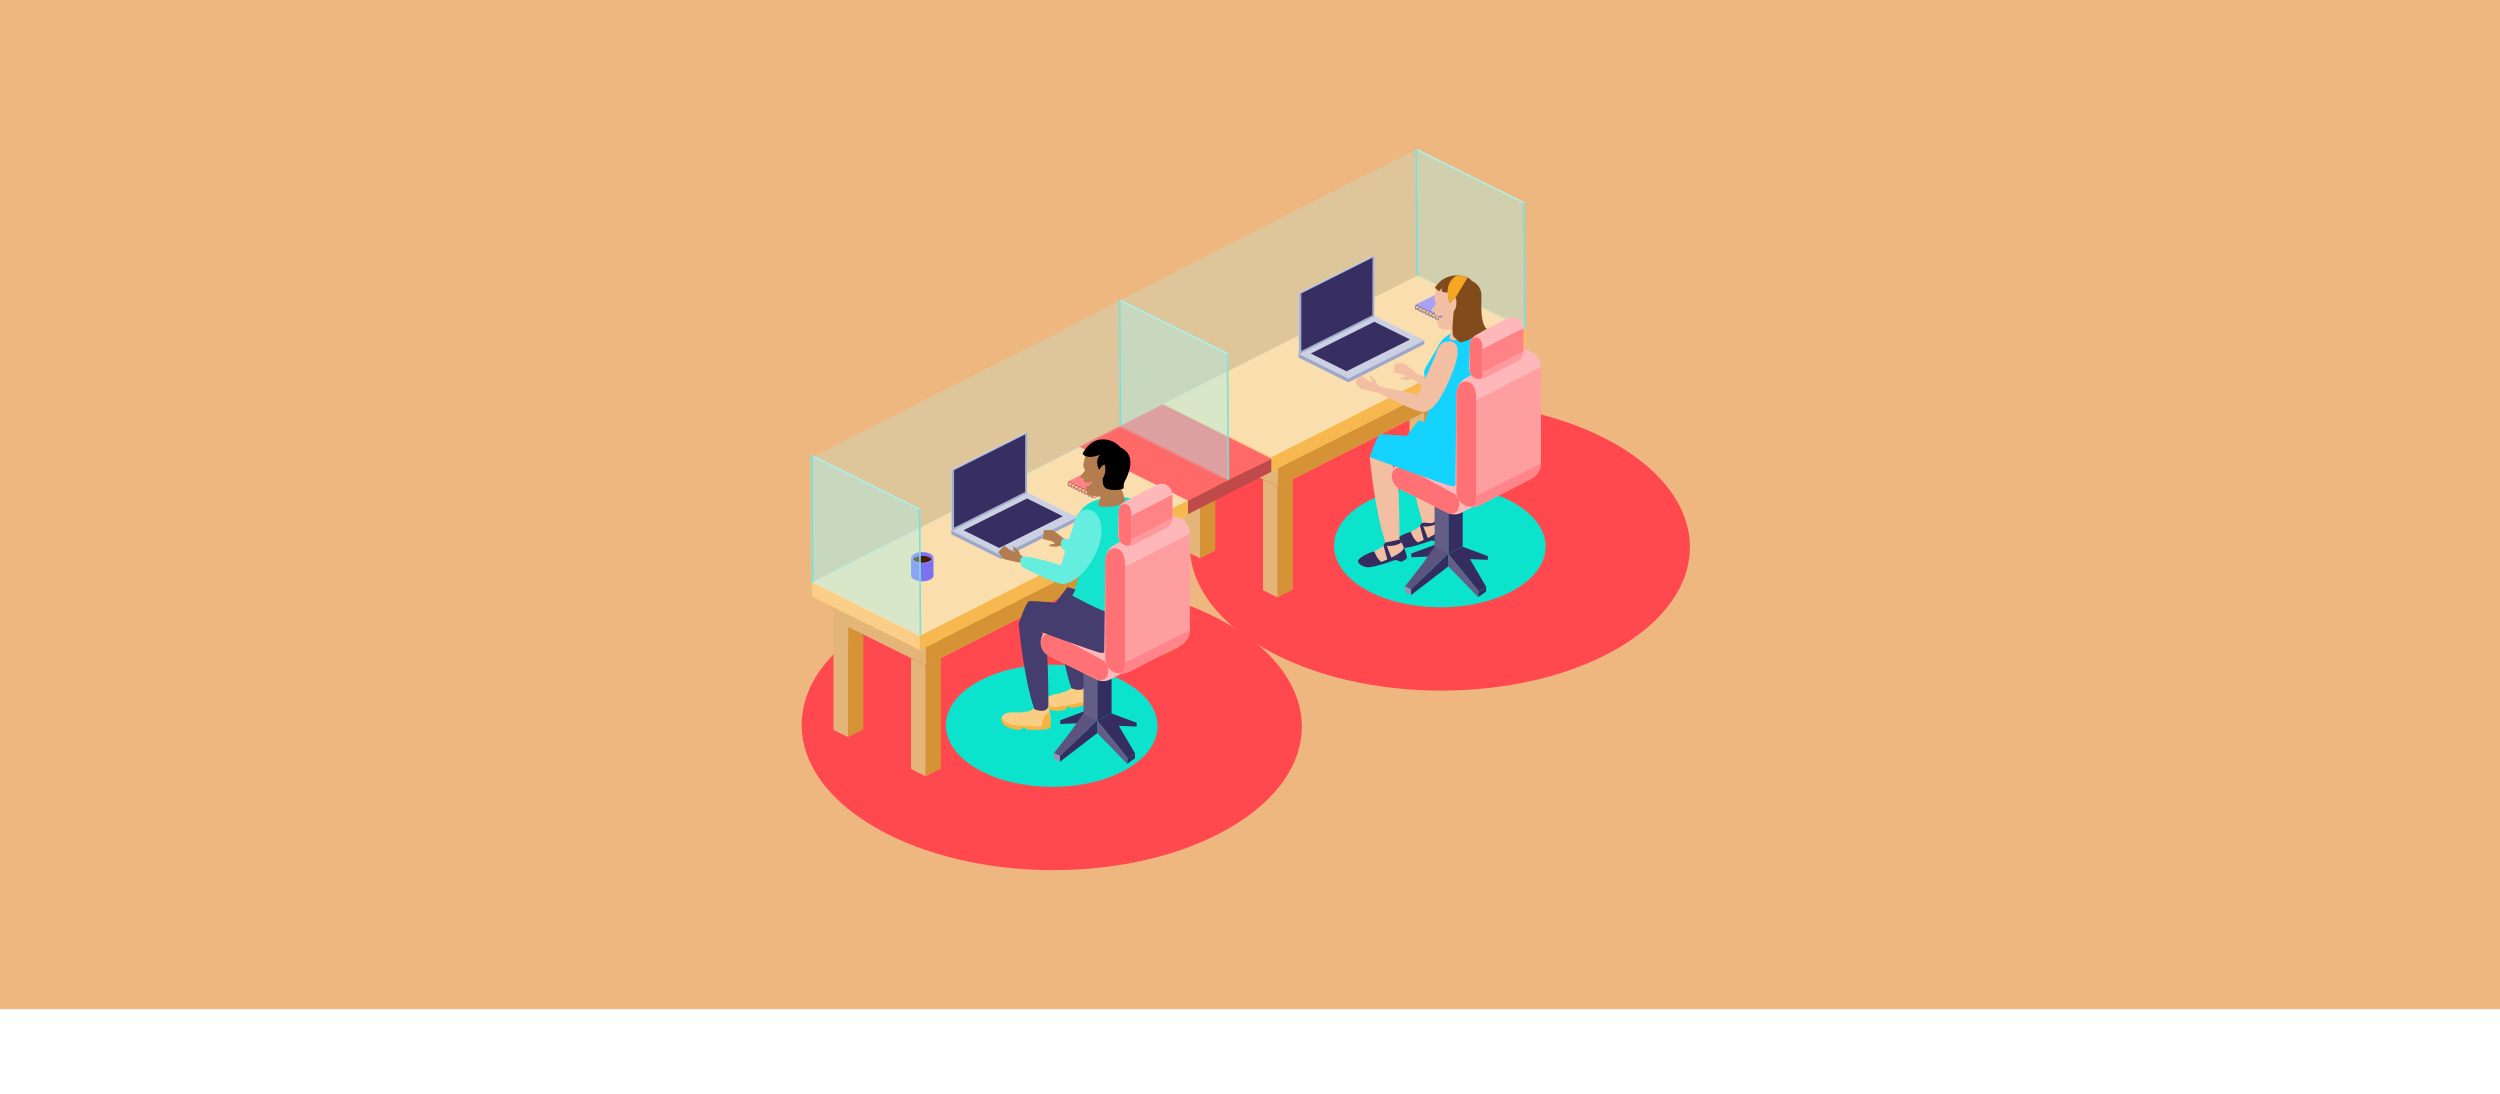 <svg xmlns="http://www.w3.org/2000/svg" id="Capa_1" viewBox="0 0 1090 476.88"><defs><style>      .cls-1 {        fill: #a8a1f5;      }      .cls-2 {        fill: #372e61;      }      .cls-3 {        fill: #814b1b;      }      .cls-4 {        fill: #14d3ff;      }      .cls-5 {        fill: #ffb8ba;      }      .cls-6 {        fill: #645d85;      }      .cls-7 {        fill: #ff3645;        opacity: .24;      }      .cls-8 {        fill: #e3b579;      }      .cls-9 {        fill: #d69336;      }      .cls-10 {        fill: #9ea7c9;      }      .cls-11 {        fill: #face87;      }      .cls-12 {        fill: #c04949;      }      .cls-13 {        fill: #f6b343;      }      .cls-14 {        fill: #65eddf;      }      .cls-15 {        fill: #ff494f;      }      .cls-16 {        fill: #453d6d;      }      .cls-17 {        fill: #fbdead;      }      .cls-18 {        opacity: .47;      }      .cls-18, .cls-19 {        fill: #ff8386;      }      .cls-20 {        fill: #b47d4f;      }      .cls-21 {        fill: #cbd0e2;      }      .cls-22 {        fill: #7b70f0;      }      .cls-23 {        fill: #14e4ce;      }      .cls-24 {        fill: #5c547e;      }      .cls-25 {        fill: #ff4348;      }      .cls-26 {        fill: #7c71f0;      }      .cls-27 {        fill: #fde9ca;      }      .cls-28 {        fill: #abf1ec;      }      .cls-29 {        fill: #f2bfa2;      }      .cls-30 {        fill: #eeb780;      }      .cls-31 {        fill: #ffaeae;      }      .cls-32 {        fill: #352c60;      }      .cls-33 {        fill: #9692ad;      }      .cls-34 {        fill: #ff7175;      }      .cls-35 {        fill: #0be3cd;      }      .cls-36 {        fill: #a4adcc;      }      .cls-37 {        fill: #f9cd84;      }      .cls-38 {        fill: #f7b850;      }      .cls-39 {        fill: #9c94f4;      }      .cls-40 {        fill: #a6f8f5;        opacity: .22;      }      .cls-41 {        fill: #f5a623;      }      .cls-42 {        fill: #f9c775;      }      .cls-43 {        fill: #ff6968;      }      .cls-44 {        fill: #491b02;      }      .cls-45 {        fill: #76e0db;      }    </style></defs><rect class="cls-30" width="1090" height="440"></rect><g><path class="cls-15" d="M535.91,361.09c-42.45,24.51-111.5,24.38-154.22-.28-42.72-24.66-42.93-64.53-.48-89.04,42.45-24.51,111.5-24.38,154.22.28,42.72,24.66,42.93,64.53.48,89.04Z"></path><path class="cls-35" d="M491.28,335.33c-17.96,10.37-47.17,10.32-65.24-.12-18.07-10.43-18.16-27.3-.2-37.67,17.96-10.37,47.17-10.32,65.24.12,18.07,10.43,18.16,27.3.2,37.67Z"></path><path class="cls-15" d="M705.11,282.81c-42.45,24.51-111.5,24.38-154.22-.28-42.72-24.66-42.93-64.53-.48-89.04,42.45-24.51,111.5-24.38,154.22.28,42.72,24.66,42.93,64.53.48,89.04Z"></path><path class="cls-35" d="M660.49,257.04c-17.96,10.37-47.17,10.32-65.24-.12-18.07-10.43-18.16-27.3-.2-37.67,17.96-10.37,47.17-10.32,65.24.12s18.16,27.3.2,37.67Z"></path><g><g><g><polygon class="cls-9" points="620.89 145.35 620.89 193.63 627.53 190.28 627.53 142 620.89 145.35"></polygon><polygon class="cls-8" points="614.54 142.19 620.89 145.35 620.89 193.63 614.54 190.47 614.54 142.19"></polygon></g><g><polygon class="cls-9" points="654.7 162.41 654.7 210.69 661.34 207.34 661.34 159.06 654.7 162.41"></polygon><polygon class="cls-8" points="648.35 159.25 654.7 162.41 654.7 210.69 648.35 207.54 648.35 159.25"></polygon></g><g><polygon class="cls-9" points="523.2 195.13 523.2 243.41 529.84 240.07 529.84 191.78 523.2 195.13"></polygon><polygon class="cls-8" points="516.85 191.97 523.2 195.13 523.2 243.41 516.85 240.26 516.85 191.97"></polygon></g><g><polygon class="cls-8" points="661.34 159.26 557.15 212.21 516.85 192.17 516.85 179.86 621.04 132.19 661.34 146.94 661.34 159.26"></polygon><polygon class="cls-9" points="557.15 199.89 557.15 212.21 661.34 159.26 661.34 146.94 557.15 199.89"></polygon></g><polygon class="cls-11" points="665.18 149.58 554.44 205.47 507.42 182.1 507.42 175.94 618.16 126.21 665.18 143.43 665.18 149.58"></polygon><polygon class="cls-17" points="665.18 143.43 554.44 199.31 507.42 175.94 618.16 120.05 665.18 143.43"></polygon><polygon class="cls-38" points="554.44 199.31 554.44 205.47 665.18 149.58 665.18 143.43 554.44 199.31"></polygon><g><polygon class="cls-9" points="557.01 212.19 557.01 260.48 563.64 257.13 563.64 208.84 557.01 212.19"></polygon><polygon class="cls-8" points="550.66 209.04 557.01 212.19 557.01 260.48 550.66 257.32 550.66 209.04"></polygon></g></g><g><polygon class="cls-43" points="390.96 235.27 464.96 244.93 554.33 199.99 506.81 176.22 390.96 235.27"></polygon><polygon class="cls-12" points="464.96 244.93 464.96 251.13 554.33 205.67 554.33 199.99 464.96 244.93"></polygon><polygon class="cls-31" points="391.2 236.29 390.35 241.39 464.96 251.13 464.96 244.93 391.2 236.29"></polygon></g><g><g><polygon class="cls-9" points="473.59 220.16 473.59 268.44 480.22 265.1 480.22 216.81 473.59 220.16"></polygon><polygon class="cls-8" points="467.24 217 473.59 220.16 473.59 268.44 467.24 265.29 467.24 217"></polygon></g><g><polygon class="cls-9" points="507.4 237.22 507.4 285.51 514.03 282.16 514.03 233.87 507.4 237.22"></polygon><polygon class="cls-8" points="501.05 234.07 507.4 237.22 507.4 285.51 501.05 282.35 501.05 234.07"></polygon></g><g><polygon class="cls-9" points="369.77 273.11 369.77 321.4 376.4 318.05 376.4 269.76 369.77 273.11"></polygon><polygon class="cls-8" points="363.42 269.96 369.77 273.11 369.77 321.4 363.42 318.24 363.42 269.96"></polygon></g><g><polygon class="cls-8" points="514.03 234.08 403.72 290.19 363.42 270.16 363.42 257.84 473.73 207 514.03 221.76 514.03 234.08"></polygon><polygon class="cls-9" points="403.72 277.87 403.72 290.19 514.03 234.08 514.03 221.76 403.72 277.87"></polygon></g><polygon class="cls-11" points="517.88 224.39 401.01 283.45 353.98 260.08 353.98 253.92 470.86 201.02 517.88 218.24 517.88 224.39"></polygon><polygon class="cls-17" points="517.88 218.24 401.01 277.29 353.98 253.92 470.56 194.72 517.88 218.24"></polygon><polygon class="cls-38" points="401.01 277.29 401.01 283.45 517.88 224.39 517.88 218.24 401.01 277.29"></polygon><g><polygon class="cls-9" points="403.58 290.18 403.58 338.46 410.21 335.11 410.21 286.83 403.58 290.18"></polygon><polygon class="cls-8" points="397.23 287.02 403.58 290.18 403.58 338.46 397.23 335.3 397.23 287.02"></polygon></g></g><g><polygon class="cls-40" points="664.83 88.27 665.18 143.43 618.17 120.07 617.82 64.92 664.83 88.27"></polygon><polygon class="cls-40" points="664.13 88.63 664.48 143.78 617.47 120.43 617.12 65.28 664.13 88.63"></polygon><polygon class="cls-45" points="665.18 143.43 664.48 143.78 664.13 88.63 664.83 88.27 665.18 143.43"></polygon><polygon class="cls-28" points="664.83 88.27 617.82 64.92 617.12 65.28 664.13 88.63 664.83 88.27"></polygon><polygon class="cls-45" points="617.47 120.43 618.17 120.07 617.82 64.92 617.12 65.28 617.47 120.43"></polygon></g><g><polygon class="cls-40" points="535.53 154.03 535.88 209.18 488.87 185.83 488.52 130.68 535.53 154.03"></polygon><polygon class="cls-40" points="534.83 154.39 535.18 209.54 488.17 186.19 487.82 131.03 534.83 154.39"></polygon><polygon class="cls-45" points="535.88 209.18 535.18 209.54 534.83 154.39 535.53 154.03 535.88 209.18"></polygon><polygon class="cls-28" points="535.53 154.03 488.52 130.68 487.82 131.03 534.83 154.39 535.53 154.03"></polygon><polygon class="cls-45" points="488.17 186.19 488.87 185.83 488.52 130.68 487.82 131.03 488.17 186.19"></polygon></g><polygon class="cls-40" points="488.52 130.68 617.12 65.28 617.47 120.43 488.87 185.83 488.52 130.68"></polygon><polygon class="cls-40" points="353.16 199.91 487.89 131.34 488.24 186.49 353.51 255.06 353.16 199.91"></polygon><g><polygon class="cls-10" points="469.55 227.15 436.47 243.76 414.73 232.95 414.73 231.34 447.8 216.34 469.55 225.54 469.55 227.15"></polygon><polygon class="cls-21" points="469.55 225.54 436.47 242.15 414.73 231.34 447.8 214.73 469.55 225.54"></polygon><polygon class="cls-2" points="463.37 225.08 435.65 238.92 420.08 231.18 447.8 217.34 463.37 225.08"></polygon><polygon class="cls-21" points="447.8 188.55 447.8 214.74 415.07 231.18 414.73 231.36 414.73 204.73 447.17 188.43 447.8 188.55"></polygon><polygon class="cls-36" points="447.8 188.55 447.73 215.05 415 231.49 415 205.02 447.8 188.55"></polygon><polygon class="cls-2" points="446.99 189.43 446.93 214.5 415.97 230.05 415.97 205.02 446.99 189.43"></polygon></g><g><ellipse class="cls-26" cx="402.1" cy="250.97" rx="4.88" ry="2.48"></ellipse><rect class="cls-26" x="397.23" y="243.12" width="9.76" height="7.86"></rect><ellipse class="cls-39" cx="402.1" cy="243.12" rx="4.88" ry="2.48"></ellipse><path class="cls-26" d="M406.44,243.11c0,.26-.09.51-.25.74-.59.86-2.2,1.47-4.08,1.47s-3.49-.61-4.08-1.47c-.16-.23-.25-.48-.25-.74,0-1.22,1.94-2.21,4.33-2.21s4.33.99,4.33,2.21Z"></path><path class="cls-44" d="M406.19,243.85c-.59.86-2.2,1.47-4.08,1.47s-3.49-.61-4.08-1.47c.59-.86,2.2-1.47,4.08-1.47s3.49.61,4.08,1.47Z"></path></g><g><polygon class="cls-40" points="401.3 221.78 401.65 276.94 354.64 253.58 354.29 198.43 401.3 221.78"></polygon><polygon class="cls-40" points="400.6 222.14 400.95 277.29 353.93 253.94 353.58 198.79 400.6 222.14"></polygon><polygon class="cls-45" points="401.65 276.94 400.95 277.29 400.6 222.14 401.3 221.78 401.65 276.94"></polygon><polygon class="cls-28" points="401.3 221.78 354.29 198.43 353.58 198.79 400.6 222.14 401.3 221.78"></polygon><polygon class="cls-45" points="353.93 253.94 354.64 253.58 354.29 198.43 353.58 198.79 353.93 253.94"></polygon></g><g><polygon class="cls-25" points="486.68 212.43 477.19 217.1 477.18 217.1 477.18 217.09 476.85 216.92 476.67 216.84 475.84 216.42 475.64 216.32 465.4 211.24 474.89 206.57 474.9 206.58 486.68 212.43"></polygon><polygon class="cls-27" points="486.26 211.18 486.26 212.33 477.14 216.81 477.14 215.65 486.26 211.18"></polygon><polygon class="cls-42" points="465.82 210.03 465.82 211.19 477.14 216.81 477.14 215.65 465.82 210.03"></polygon><polygon class="cls-19" points="486.68 211.22 477.19 215.89 477.18 215.89 477.18 215.88 465.4 210.03 474.89 205.36 474.9 205.37 486.68 211.22"></polygon><g><path class="cls-16" d="M476.85,216.92c-.11.14-.27.26-.51.26-.17,0-.3-.05-.42-.17-.17-.17-.25-.44-.28-.69l.2.1c.04.17.1.35.21.46.08.08.17.11.29.11.14,0,.25-.07.33-.16l.17.08Z"></path><path class="cls-16" d="M476.36,215.22c-.37.05-.54.34-.55.89,0,.09,0,.2.03.31l-.2-.1c0-.08-.02-.15-.02-.22,0-.8.39-1.03.72-1.07.62-.08.71.3.72.32,0,.05-.02.1-.08.11-.05,0-.1-.02-.11-.07,0-.02-.07-.23-.51-.17Z"></path></g><g><path class="cls-16" d="M475.41,216.21c-.11.14-.27.26-.51.26-.17,0-.3-.05-.42-.17-.17-.17-.25-.44-.28-.69l.2.1c.04.17.1.35.21.46.08.08.17.11.29.11.14,0,.25-.07.33-.16l.17.08Z"></path><path class="cls-16" d="M474.93,214.51c-.37.05-.54.34-.55.89,0,.09,0,.2.03.31l-.2-.1c0-.08-.02-.15-.02-.22,0-.8.39-1.03.72-1.07.62-.08.71.3.72.32,0,.05-.02.1-.08.11-.05,0-.1-.02-.11-.07,0-.02-.07-.23-.51-.17Z"></path></g><g><path class="cls-16" d="M473.97,215.5c-.11.14-.27.26-.51.26-.17,0-.3-.05-.42-.17-.17-.17-.25-.44-.28-.69l.2.1c.04.17.1.35.21.46.08.08.17.11.29.11.14,0,.25-.07.33-.16l.17.08Z"></path><path class="cls-16" d="M473.49,213.8c-.37.05-.54.34-.55.89,0,.09,0,.2.03.31l-.2-.1c0-.08-.02-.15-.02-.22,0-.8.39-1.03.72-1.07.62-.08.71.3.72.32,0,.05-.02.1-.08.11-.05,0-.1-.02-.11-.07,0-.02-.07-.23-.51-.17Z"></path></g><g><path class="cls-16" d="M472.53,214.79c-.11.14-.27.26-.51.26-.17,0-.3-.05-.42-.17-.17-.17-.25-.44-.28-.69l.2.1c.04.17.1.35.21.46.08.08.17.11.29.11.14,0,.25-.07.33-.16l.17.08Z"></path><path class="cls-16" d="M472.05,213.09c-.37.05-.54.34-.55.89,0,.09,0,.2.03.31l-.2-.1c0-.08-.02-.15-.02-.22,0-.8.39-1.03.72-1.07.62-.08.71.3.72.32,0,.05-.02.1-.08.11-.05,0-.1-.02-.11-.07,0-.02-.07-.23-.51-.17Z"></path></g><g><path class="cls-16" d="M471.1,214.08c-.11.14-.27.26-.51.26-.17,0-.3-.05-.42-.17-.17-.17-.25-.44-.28-.69l.2.1c.04.17.1.35.21.46.08.08.17.11.29.11.14,0,.25-.07.33-.16l.17.08Z"></path><path class="cls-16" d="M470.61,212.38c-.37.05-.54.34-.55.89,0,.09,0,.2.03.31l-.2-.1c0-.08-.02-.15-.02-.22,0-.8.39-1.03.72-1.07.62-.08.71.3.72.32,0,.05-.02.1-.08.11-.05,0-.1-.02-.11-.07,0-.02-.07-.23-.51-.17Z"></path></g><g><path class="cls-16" d="M469.66,213.37c-.11.14-.27.26-.51.26-.17,0-.3-.05-.42-.17-.17-.17-.25-.44-.28-.69l.2.1c.04.17.1.35.21.46.08.08.17.11.29.11.14,0,.25-.07.33-.16l.17.08Z"></path><path class="cls-16" d="M469.17,211.67c-.37.05-.54.34-.55.89,0,.09,0,.2.03.31l-.2-.1c0-.08-.02-.15-.02-.22,0-.8.39-1.03.72-1.07.62-.08.71.3.72.32,0,.05-.02.1-.08.11-.05,0-.1-.02-.11-.07,0-.02-.07-.23-.51-.17Z"></path></g><g><path class="cls-16" d="M468.22,212.66c-.11.14-.27.26-.51.26-.17,0-.3-.05-.42-.17-.17-.17-.25-.44-.28-.69l.2.1c.04.17.1.35.21.46.08.08.17.11.29.11.14,0,.25-.07.33-.16l.17.08Z"></path><path class="cls-16" d="M467.74,210.96c-.37.05-.54.34-.55.89,0,.09,0,.2.03.31l-.2-.1c0-.08-.02-.15-.02-.22,0-.8.39-1.03.72-1.07.62-.08.71.3.72.32,0,.05-.02.1-.08.11-.05,0-.1-.02-.11-.07,0-.02-.07-.23-.51-.17Z"></path></g><g><path class="cls-16" d="M466.78,211.95c-.11.14-.27.26-.51.26-.17,0-.3-.05-.42-.17-.17-.17-.25-.44-.28-.69l.2.1c.04.17.1.35.21.46.08.08.17.11.29.11.14,0,.25-.07.33-.16l.17.08Z"></path><path class="cls-16" d="M466.3,210.25c-.37.05-.54.34-.55.89,0,.09,0,.2.03.31l-.2-.1c0-.08-.02-.15-.02-.22,0-.8.39-1.03.72-1.07.62-.08.71.3.72.32,0,.05-.02.1-.08.11-.05,0-.1-.02-.11-.07,0-.02-.07-.23-.51-.17Z"></path></g></g><g><polygon class="cls-10" points="620.96 150.09 587.89 166.71 566.15 155.9 566.15 154.29 599.22 139.28 620.96 148.48 620.96 150.09"></polygon><polygon class="cls-21" points="620.96 148.48 587.89 165.1 566.15 154.29 599.22 137.68 620.96 148.48"></polygon><polygon class="cls-2" points="614.79 148.03 587.07 161.87 571.5 154.13 599.22 140.29 614.79 148.03"></polygon><polygon class="cls-21" points="599.22 111.49 599.22 137.69 566.49 154.13 566.15 154.3 566.15 127.68 598.59 111.38 599.22 111.49"></polygon><polygon class="cls-36" points="599.22 111.49 599.15 137.99 566.42 154.43 566.42 127.97 599.22 111.49"></polygon><polygon class="cls-2" points="598.41 112.38 598.35 137.44 567.38 152.99 567.38 127.96 598.41 112.38"></polygon></g><g><polygon class="cls-22" points="638.1 135.38 628.61 140.04 628.6 140.04 628.6 140.03 628.27 139.87 628.09 139.78 627.26 139.37 627.06 139.27 616.82 134.18 626.31 129.51 626.32 129.52 638.1 135.38"></polygon><polygon class="cls-27" points="637.67 134.12 637.67 135.28 628.55 139.76 628.55 138.59 637.67 134.12"></polygon><polygon class="cls-42" points="617.24 132.97 617.24 134.13 628.55 139.76 628.55 138.59 617.24 132.97"></polygon><polygon class="cls-1" points="638.1 134.17 628.61 138.83 628.6 138.83 628.6 138.83 616.82 132.97 626.31 128.31 626.32 128.32 638.1 134.17"></polygon><g><path class="cls-16" d="M628.27,139.87c-.11.14-.27.26-.51.26-.17,0-.3-.05-.42-.17-.17-.17-.25-.44-.28-.69l.2.1c.04.17.1.35.21.46.08.08.17.11.29.11.14,0,.25-.07.33-.16l.17.08Z"></path><path class="cls-16" d="M627.78,138.17c-.37.05-.54.34-.55.89,0,.09,0,.2.03.31l-.2-.1c0-.08-.02-.15-.02-.22,0-.8.39-1.03.72-1.07.62-.08.71.3.72.32,0,.05-.02.1-.08.11-.05,0-.1-.02-.11-.07,0-.02-.07-.23-.51-.17Z"></path></g><g><path class="cls-16" d="M626.83,139.16c-.11.14-.27.26-.51.26-.17,0-.3-.05-.42-.17-.17-.17-.25-.44-.28-.69l.2.1c.04.17.1.35.21.46.08.08.17.11.29.11.14,0,.25-.07.33-.16l.17.08Z"></path><path class="cls-16" d="M626.35,137.46c-.37.05-.54.34-.55.89,0,.09,0,.2.03.31l-.2-.1c0-.08-.02-.15-.02-.22,0-.8.39-1.03.72-1.07.62-.08.71.3.72.32,0,.05-.02.1-.08.11-.05,0-.1-.02-.11-.07,0-.02-.07-.23-.51-.17Z"></path></g><g><path class="cls-16" d="M625.39,138.45c-.11.14-.27.26-.51.26-.17,0-.3-.05-.42-.17-.17-.17-.25-.44-.28-.69l.2.1c.04.17.1.35.21.46.08.08.17.11.29.11.14,0,.25-.07.33-.16l.17.08Z"></path><path class="cls-16" d="M624.91,136.75c-.37.05-.54.34-.55.89,0,.09,0,.2.03.31l-.2-.1c0-.08-.02-.15-.02-.22,0-.8.39-1.03.72-1.07.62-.08.71.3.72.32,0,.05-.02.1-.08.11-.05,0-.1-.02-.11-.07,0-.02-.07-.23-.51-.17Z"></path></g><g><path class="cls-16" d="M623.95,137.74c-.11.14-.27.26-.51.26-.17,0-.3-.05-.42-.17-.17-.17-.25-.44-.28-.69l.2.1c.04.17.1.35.21.46.08.08.17.11.29.11.14,0,.25-.07.33-.16l.17.08Z"></path><path class="cls-16" d="M623.47,136.04c-.37.05-.54.34-.55.89,0,.09,0,.2.03.31l-.2-.1c0-.08-.02-.15-.02-.22,0-.8.39-1.03.72-1.07.62-.08.71.3.72.32,0,.05-.02.1-.08.11-.05,0-.1-.02-.11-.07,0-.02-.07-.23-.51-.17Z"></path></g><g><path class="cls-16" d="M622.52,137.03c-.11.14-.27.26-.51.26-.17,0-.3-.05-.42-.17-.17-.17-.25-.44-.28-.69l.2.1c.04.17.1.35.21.46.08.08.17.11.29.11.14,0,.25-.07.33-.16l.17.08Z"></path><path class="cls-16" d="M622.03,135.33c-.37.05-.54.34-.55.89,0,.09,0,.2.03.31l-.2-.1c0-.08-.02-.15-.02-.22,0-.8.39-1.03.72-1.07.62-.08.71.3.72.32,0,.05-.02.1-.08.11-.05,0-.1-.02-.11-.07,0-.02-.07-.23-.51-.17Z"></path></g><g><path class="cls-16" d="M621.08,136.32c-.11.14-.27.26-.51.26-.17,0-.3-.05-.42-.17-.17-.17-.25-.44-.28-.69l.2.1c.04.17.1.35.21.46.08.08.17.11.29.11.14,0,.25-.07.33-.16l.17.08Z"></path><path class="cls-16" d="M620.59,134.62c-.37.05-.54.34-.55.89,0,.09,0,.2.03.31l-.2-.1c0-.08-.02-.15-.02-.22,0-.8.39-1.03.72-1.07.62-.08.71.3.72.32,0,.05-.02.1-.08.11-.05,0-.1-.02-.11-.07,0-.02-.07-.23-.51-.17Z"></path></g><g><path class="cls-16" d="M619.64,135.61c-.11.14-.27.26-.51.26-.17,0-.3-.05-.42-.17-.17-.17-.25-.44-.28-.69l.2.1c.04.17.1.35.21.46.08.08.17.11.29.11.14,0,.25-.07.33-.16l.17.08Z"></path><path class="cls-16" d="M619.16,133.91c-.37.05-.54.34-.55.89,0,.09,0,.2.03.31l-.2-.1c0-.08-.02-.15-.02-.22,0-.8.39-1.03.72-1.07.62-.08.71.3.72.32,0,.05-.02.1-.08.11-.05,0-.1-.02-.11-.07,0-.02-.07-.23-.51-.17Z"></path></g><g><path class="cls-16" d="M618.2,134.9c-.11.14-.27.26-.51.26-.17,0-.3-.05-.42-.17-.17-.17-.25-.44-.28-.69l.2.1c.04.17.1.35.21.46.08.08.17.11.29.11.14,0,.25-.07.33-.16l.17.08Z"></path><path class="cls-16" d="M617.72,133.2c-.37.05-.54.34-.55.89,0,.09,0,.2.03.31l-.2-.1c0-.08-.02-.15-.02-.22,0-.8.39-1.03.72-1.07.62-.08.71.3.72.32,0,.05-.02.1-.08.11-.05,0-.1-.02-.11-.07,0-.02-.07-.23-.51-.17Z"></path></g></g></g><g><path class="cls-37" d="M473.93,296.66l2.07,4.5s1.59,3.87-1.77,5.01-11.1,2.29-12.5,2.53c-4.7.83-7.65-1.64-6-3.87s5.54-2.05,7.83-3.04,3.46-.83,4.84-3.8l5.52-1.33Z"></path><path class="cls-13" d="M455.28,306.14s1.4,2.46,4.94,2.1,11.55-1.79,12.96-2.46c0,0-.67-3.64.35-5.25,1.02-1.61,2.11-1.05,2.47.61,0,0,.46,1.31.42,1.54l-.05.23s1.04,2.26.19,3.04-6.26,2.46-9.49,2.78l-.76-.58-1.29.31s-.49,1.21-.99,1.21-8.73,1.63-8.76-3.54Z"></path><path class="cls-37" d="M457.1,307.94l.96,4.86s.64,4.14-2.89,4.46-11.32-.37-12.74-.46c-4.77-.29-7.05-3.38-4.93-5.16s5.86-.7,8.33-1.13,3.56,0,5.59-2.57h5.68Z"></path><path class="cls-16" d="M444.14,271.94s2.14,23.9,6.85,37.28c0,0,5.14,2.25,6.1-1.28,0,0,.08-20.3-.96-26.13s-5.51-12.42-5.51-12.42l-6.48,2.55Z"></path><path class="cls-16" d="M460.29,262.8s2.14,23.9,6.85,37.28c0,0,5.14,2.25,6.1-1.28,0,0,.08-20.3-.96-26.13-1.05-5.83-5.51-12.42-5.51-12.42l-6.48,2.55Z"></path><polygon class="cls-32" points="484.65 311.06 495.61 315.14 495.61 316.79 485.04 316.32 484.65 311.06"></polygon><polygon class="cls-32" points="473.24 309.93 462.29 314.01 462.29 315.66 472.86 315.19 473.24 309.93"></polygon><g><polygon class="cls-32" points="478.4 268.71 478.4 314.22 484.65 311.06 484.65 265.55 478.4 268.71"></polygon><polygon class="cls-6" points="472.41 268.96 478.4 271.94 478.4 314.22 472.41 311.24 472.41 268.96"></polygon></g><g><path class="cls-5" d="M506.77,284.57l-22.65,11.64c-1.84.95-4.01.99-5.89.13-.06-.03-.13-.06-.19-.09-.17-.08-.52-.26-1-.5l-.2-.1s-.05-.02-.07-.03l-.35-.18s-.09-.04-.14-.07l-.44-.22-.31-.15c-.22-.11-.44-.22-.67-.33l-.36-.18c-.18-.09-.37-.19-.56-.28l-.39-.19c-.39-.19-.8-.4-1.23-.61l-.86-.43-.66-.33-.45-.22c-.15-.08-.3-.15-.45-.22l-.46-.23c-.3-.15-.61-.3-.92-.46l-.46-.23c-5.24-2.61-10.57-5.25-10.57-5.25-2.47-1.23-3.72-3.6-3.74-5.98h0c-.02-2.39,1.2-4.78,3.66-6.05l22.65-11.64c1.91-.98,4.16-.99,6.08-.04l20.54,10.21c4.95,2.46,4.99,9.5.08,12.03Z"></path><path class="cls-34" d="M483.1,293.52c-.56,3.16-3.19,3.55-4.87,2.83-.06-.03-.13-.06-.19-.09-.17-.08-.52-.26-1-.5l-.2-.1s-.05-.02-.07-.03l-.35-.18s-.09-.04-.14-.07l-.44-.22-.31-.15c-.22-.11-.44-.22-.67-.33l-.36-.18c-.18-.09-.37-.19-.56-.28l-.39-.19c-.39-.19-.8-.4-1.23-.61l-.86-.43-.66-.33-.45-.22c-.15-.08-.3-.15-.45-.22l-.46-.23c-.3-.15-.61-.3-.92-.46l-.46-.23c-5.24-2.61-10.57-5.25-10.57-5.25-2.47-1.23-3.72-3.6-3.74-5.98h0c.01-.27.31-6.09,7.9-2.38,7.75,3.8,19.62,10.45,19.62,10.45,0,0,2.4,2.1,1.82,5.38Z"></path></g><polygon class="cls-32" points="478.4 314.22 491.68 330.59 494.86 328.47 484.65 311.06 478.4 314.22"></polygon><polygon class="cls-6" points="478.4 314.22 478.4 319.62 491.44 333.06 491.68 330.59 478.4 314.22"></polygon><polygon class="cls-32" points="491.44 333.06 494.86 330.59 494.86 328.47 491.68 330.59 491.44 333.06"></polygon><polygon class="cls-24" points="462.14 329.65 464.61 327.29 473.42 318.77 478.37 314.04 473.42 311.58 472.38 311.06 467.16 318.52 459.52 328.35 462.14 329.65"></polygon><polygon class="cls-32" points="462.14 329.65 462.14 332.12 478.4 319.62 478.37 314.04 462.14 329.65"></polygon><polygon class="cls-33" points="459.52 328.35 459.52 330.77 462.14 332.12 462.14 329.65 459.52 328.35"></polygon><path class="cls-20" d="M446.13,242.72s-1.4-.64-1.56-1.55-1.83-2.52-2.84-3.11c0,0-.38.84,1.1,2.5,0,0-.77.49-2.16-.52s-2.86-2.19-2.86-2.19l-2.6,2.89s2.09,2.77,2.41,2.96,5.03,1.22,5.03,1.22l2.35.42,1.14-2.63Z"></path><path class="cls-20" d="M463.65,238.37s-1.39-.68-2.19-.23-3.11.17-4.2-.24c0,0,.41-.82,2.63-.74,0,0-.11-.91-1.77-1.34s-3.51-.83-3.51-.83l.59-3.84s3.47-.14,3.82-.01,4.13,3.12,4.13,3.12l1.81,1.55-1.31,2.55Z"></path><path class="cls-14" d="M488.91,223.09s1.29-5.2,5.98-4.48c4.69.72,7.25,8.88,1.55,18.17-5.7,9.28-13.13,12.94-17.02,12.37s-16.54-10.1-16.54-10.1c0,0-1.21-4.11,1.23-4.19s11.88,4.14,15.7,6.11c0,0,7.26-18.12,9.1-17.88Z"></path><path class="cls-23" d="M468.94,227.45l2.15,22.09-5.7,16.01s9.78,6.15,13,6.38,23.79-12.15,23.79-12.15c0,0,.01-11.53,0-12.74s-1.82-27.28-1.82-27.28l-8.69-2.76s-6.72-1.51-14.28,1.23-8.45,9.21-8.45,9.21Z"></path><path class="cls-16" d="M467.48,259.69s13.96,7.55,15.7,7.13,17.18-8.99,17.18-8.99c0,0,.09,16.78-2.05,19.47s-16.27,7.41-18.1,7.41-36.08-12.76-36.08-12.76c0,0,3.21-9.51,4.6-9.83s17.03,1.11,17.03,1.11l1.71-3.52Z"></path><polygon class="cls-16" points="458.88 264.52 465.4 255.97 468.94 257.01 465.77 263.21 458.88 264.52"></polygon><path class="cls-14" d="M468.77,226.65s.69-4.53,5.43-4.51,8.47,7.73,4.2,17.74-11.1,14.73-15.03,14.73-17.84-7.57-17.84-7.57c0,0-1.8-3.89.6-4.32s12.36,2.36,16.43,3.75c0,0,5.53-17.66,6.21-19.82Z"></path><path class="cls-20" d="M478.94,219.76l2.28-7.74s1.37-1.01,4.95-.92,4.29,7.93,4.29,7.93l-3.96,1.65s-8.68,1.15-7.56-.92Z"></path><path class="cls-20" d="M472.9,199.99c-.46,1.92-.75,3.46-.56,3.42l.72,1.73-1.97,2.51v.59l1.62.71-.26.92s1.36,1.21,3.76,0c0,0-.4,2.08-2.84,2.31,0,0,.36,3.34,1.62,3.72s4.88.68,5.28.7,8.36-4.65,8.36-4.65c0,0,4.19-3.65,3.64-10.03s-5.36-8.22-9.53-8.86-8.74,2.3-9.85,6.94Z"></path><g><path class="cls-5" d="M518.75,232.72v42.01c0,2.82-1.57,5.39-4.08,6.68l-22.28,11.45c-4.11,2.11-8.84.03-10.41-3.87-.37-.9-.56-1.89-.54-2.95l.51-42.02c.05-2.74,1.59-5.23,4.02-6.51l21.77-11.44c5-2.63,11,.99,11,6.65Z"></path><path class="cls-18" d="M518.75,232.72v42.01c0,2.82-1.57,5.39-4.08,6.68l-22.28,11.45c-4.11,2.11-8.84.03-10.41-3.87l.31-1.51,8.21-40.34,28.25-14.43Z"></path><path class="cls-7" d="M518.75,274.73c0,2.82-1.57,5.39-4.08,6.68l-22.28,11.45c-4.11,2.11-8.84.03-10.41-3.87l.31-1.51,8.21,1.49,28.25-14.25Z"></path><path class="cls-34" d="M490.5,288.98v-41.83s.63-8.07-4.43-8.07-4.16,7.59-4.16,7.59v39.37s-.51,5.45,4.28,7.12,4.31-4.19,4.31-4.19Z"></path></g><g><path class="cls-5" d="M511.18,215.71v10.23c0,1.79-1,3.43-2.6,4.25l-14.18,7.29c-3.15,1.62-6.89-.63-6.97-4.14v-.21l.33-10.23c.03-1.74,1.01-3.33,2.56-4.14l13.85-7.28c3.18-1.68,7.01.63,7.01,4.23Z"></path><path class="cls-7" d="M511.18,225.94c0,1.79-1,3.43-2.6,4.25l-14.18,7.29c-1.31.67-2.73.67-3.94.19,0,0,0,0,0,0-.05-.02-.1-.03-.15-.06-.55-.24-1.05-.58-1.47-.99-.05-.05-.09-.1-.13-.14-1.16-1.42-.98-3.34-.98-3.34l5.46,1.87,17.98-9.07Z"></path><path class="cls-34" d="M493.2,235.01s.3,3.73-2.74,2.66c-.05-.02-.1-.03-.15-.06-.63-.25-1.11-.59-1.47-.99-.05-.05-.09-.1-.13-.14-1.16-1.42-.98-3.34-.98-3.34v-8.55s-.58-4.83,2.65-4.83,2.82,5.13,2.82,5.13v10.11Z"></path></g><polygon class="cls-19" points="493.2 224.89 511.18 215.71 511.18 225.94 493.2 235.01 493.2 224.89"></polygon><path d="M479.21,204.81s1.43-2.3,2.24-2.22.65,4.74-.64,5.78c0,0-.38,3.33,1.17,4.4s5.71,1.25,7.93.15c0,0-.21-1.77.61-3.39s5.86-10.84-2.01-14.47c0,0-2.78-3.8-8.29-3.47s-8.2,6.18-8.2,6.18c0,0,1.08,2.89,7.74.48,0,0-2.73,1.95-.56,6.55Z"></path><path class="cls-13" d="M436.75,312.79s.78,2.72,4.32,3.2,11.64.96,13.17.64c0,0,.2-3.69,1.57-5.02s2.3-.52,2.26,1.18c0,0,.14,1.38.05,1.59l-.1.21s.48,2.44-.52,3-6.67.92-9.88.48l-.6-.75h-1.33s-.76,1.06-1.24.94-8.87-.46-7.69-5.49Z"></path></g><g><g><path class="cls-29" d="M624.81,225.06l2.52,3.67s2,3.19-.81,4.72c-2.81,1.52-9.5,3.72-10.7,4.15-4.04,1.45-7.04-.29-5.91-2.52s4.6-2.66,6.49-3.89,2.95-1.26,3.71-4.11l4.69-2.02Z"></path><path class="cls-32" d="M615.07,231.88s1.47,3.99,3.24,4.54c0,0,10.21-3.77,9.72-6.55,0,0,1.52,4.45,1.24,5.01s-2.37,1.54-2.37,1.54l-2.63-.82s-9.58,3.54-12.23,3.22-4.66-2.09-3.85-3.22,3.81-2.94,6.88-3.72Z"></path><path class="cls-32" d="M619.97,228.03l6.1-1.28.78,1.29s-2.77,2.27-7.75,1.26l.86-1.27Z"></path><polygon class="cls-32" points="619.97 228.03 622.73 235.12 620.87 235.76 619.11 229.3 619.97 228.03"></polygon></g><path class="cls-29" d="M597.22,199.26s2.14,23.9,6.85,37.28c0,0,5.14,2.25,6.1-1.28,0,0,.08-20.3-.96-26.13-1.05-5.83-5.51-12.42-5.51-12.42l-6.48,2.55Z"></path><path class="cls-29" d="M613.36,190.12s2.14,23.9,6.85,37.28c0,0,5.14,2.25,6.1-1.28,0,0,.08-20.3-.96-26.13-1.05-5.83-5.51-12.42-5.51-12.42l-6.48,2.55Z"></path><polygon class="cls-32" points="637.73 238.38 648.68 242.46 648.68 244.11 638.11 243.64 637.73 238.38"></polygon><polygon class="cls-32" points="626.32 237.25 615.36 241.33 615.36 242.98 625.93 242.51 626.32 237.25"></polygon><g><polygon class="cls-32" points="631.47 196.03 631.47 241.54 637.73 238.38 637.73 192.87 631.47 196.03"></polygon><polygon class="cls-6" points="625.49 196.28 631.47 199.26 631.47 241.54 625.49 238.57 625.49 196.28"></polygon></g><g><path class="cls-5" d="M659.85,211.9l-22.65,11.64c-1.84.95-4.01.99-5.89.13-.06-.03-.13-.06-.19-.09-.17-.08-.52-.26-1-.5l-.2-.1s-.05-.02-.07-.03l-.35-.18s-.09-.04-.14-.07l-.44-.22-.31-.15c-.22-.11-.44-.22-.67-.33l-.36-.18c-.18-.09-.37-.19-.56-.28l-.39-.19c-.39-.19-.8-.4-1.23-.61l-.86-.43-.66-.33-.45-.22c-.15-.08-.3-.15-.45-.22l-.46-.23c-.3-.15-.61-.3-.92-.46l-.46-.23c-5.24-2.61-10.57-5.25-10.57-5.25-2.47-1.23-3.72-3.6-3.74-5.98h0c-.02-2.39,1.2-4.78,3.66-6.05l22.65-11.64c1.91-.98,4.16-.99,6.08-.04l20.54,10.21c4.95,2.46,4.99,9.5.08,12.03Z"></path><path class="cls-34" d="M636.17,220.84c-.56,3.16-3.19,3.55-4.87,2.83-.06-.03-.13-.06-.19-.09-.17-.08-.52-.26-1-.5l-.2-.1s-.05-.02-.07-.03l-.35-.18s-.09-.04-.14-.07l-.44-.22-.31-.15c-.22-.11-.44-.22-.67-.33l-.36-.18c-.18-.09-.37-.19-.56-.28l-.39-.19c-.39-.19-.8-.4-1.23-.61l-.86-.43-.66-.33-.45-.22c-.15-.08-.3-.15-.45-.22l-.46-.23c-.3-.15-.61-.3-.92-.46l-.46-.23c-5.24-2.61-10.57-5.25-10.57-5.25-2.47-1.23-3.72-3.6-3.74-5.98h0c.01-.27.31-6.09,7.9-2.38,7.75,3.8,19.62,10.45,19.62,10.45,0,0,2.4,2.1,1.82,5.38Z"></path></g><polygon class="cls-32" points="631.47 241.54 644.75 257.91 647.94 255.8 637.73 238.38 631.47 241.54"></polygon><polygon class="cls-6" points="631.47 241.54 631.47 246.94 644.52 260.38 644.75 257.91 631.47 241.54"></polygon><polygon class="cls-32" points="644.52 260.38 647.94 257.91 647.94 255.8 644.75 257.91 644.52 260.38"></polygon><polygon class="cls-24" points="615.22 256.98 617.69 254.62 626.49 246.09 631.45 241.36 626.49 238.9 625.46 238.38 620.24 245.84 612.59 255.67 615.22 256.98"></polygon><polygon class="cls-32" points="615.22 256.98 615.22 259.44 631.47 246.94 631.45 241.36 615.22 256.98"></polygon><polygon class="cls-33" points="612.59 255.67 612.59 258.09 615.22 259.44 615.22 256.98 612.59 255.67"></polygon><path class="cls-29" d="M601.76,168.47s-1.4-.64-1.56-1.55-1.83-2.52-2.84-3.11c0,0-.38.84,1.1,2.5,0,0-.77.49-2.16-.52s-2.86-2.19-2.86-2.19l-2.6,2.89s2.09,2.77,2.41,2.96,5.03,1.22,5.03,1.22l2.35.42,1.14-2.63Z"></path><path class="cls-29" d="M616.73,165.69s-1.39-.68-2.19-.23-3.11.17-4.2-.24c0,0,.41-.82,2.63-.74,0,0-.11-.91-1.77-1.34s-3.51-.83-3.51-.83l.59-3.84s3.47-.14,3.82-.01,4.13,3.12,4.13,3.12l1.81,1.55-1.31,2.55Z"></path><path class="cls-29" d="M641.99,150.41s1.29-5.2,5.98-4.48,7.25,8.88,1.55,18.17c-5.7,9.28-13.13,12.94-17.02,12.37s-15.77-10.78-15.77-10.78c0,0-.96-3.44,1.31-2.55,2.68,1.05,11.02,3.18,14.84,5.15,0,0,7.26-18.12,9.1-17.88Z"></path><path class="cls-4" d="M620.89,162.06c.18,5.76,4.73,7.49,4.73,7.49l-7.14,23.33s9.78,6.15,13,6.38,23.79-12.15,23.79-12.15c0,0,.01-11.53,0-12.74s-1.82-27.28-1.82-27.28l-8.69-2.76s-4.08-1.79-11.64.96c-3.1,1.13-5.05,3.54-6.29,5.99-1.77,3.53-5.51,8.65-5.94,10.79Z"></path><path class="cls-4" d="M620.56,187.01s13.96,7.55,15.7,7.13,17.18-8.99,17.18-8.99c0,0,.09,16.78-2.05,19.47s-16.27,7.41-18.1,7.41-36.08-12.76-36.08-12.76c0,0,3.21-9.51,4.6-9.83s17.03,1.11,17.03,1.11l1.71-3.52Z"></path><polygon class="cls-4" points="611.95 191.84 618.47 183.29 622.02 184.33 618.85 190.54 611.95 191.84"></polygon><path class="cls-29" d="M626.32,153.74s.85-4.95,5.59-4.93,4.75,5.75.47,15.77-7.98,14.99-11.91,14.99-19.86-8.48-19.86-8.48c0,0-1.13-3.49,1.14-2.63,2.41.91,12.36,2.36,16.43,3.75,0,0,7.46-16.31,8.14-18.47Z"></path><path class="cls-29" d="M632.01,147.08l2.28-7.74s1.37-1.01,4.95-.92,4.29,7.93,4.29,7.93l-3.96,1.65s-8.68,1.15-7.56-.92Z"></path><path class="cls-29" d="M625.98,127.31c-.46,1.92-.75,3.46-.56,3.42l.72,1.73-1.97,2.51v.59l1.62.71-.26.92s1.36,1.21,3.76,0c0,0-.4,2.08-2.84,2.31,0,0,.36,3.34,1.62,3.72s4.88.68,5.28.7,8.36-4.65,8.36-4.65c0,0,4.19-3.65,3.64-10.03-.54-6.39-5.36-8.22-9.53-8.86s-8.74,2.3-9.85,6.94Z"></path><g><path class="cls-5" d="M671.83,160.04v42.01c0,2.82-1.57,5.39-4.08,6.68l-22.28,11.45c-4.11,2.11-8.84.03-10.41-3.87-.37-.9-.56-1.89-.54-2.95l.51-42.02c.05-2.74,1.59-5.23,4.02-6.51l21.77-11.44c5-2.63,11,.99,11,6.65Z"></path><path class="cls-18" d="M671.83,160.04v42.01c0,2.82-1.57,5.39-4.08,6.68l-22.28,11.45c-4.11,2.11-8.84.03-10.41-3.87l.31-1.51,8.21-40.34,28.25-14.43Z"></path><path class="cls-7" d="M671.83,202.05c0,2.82-1.57,5.39-4.08,6.68l-22.28,11.45c-4.11,2.11-8.84.03-10.41-3.87l.31-1.51,8.21,1.49,28.25-14.25Z"></path><path class="cls-34" d="M643.58,216.3v-41.83s.63-8.07-4.43-8.07-4.16,7.59-4.16,7.59v39.37s-.51,5.45,4.28,7.12,4.31-4.19,4.31-4.19Z"></path></g><g><path class="cls-5" d="M664.25,143.03v10.23c0,1.79-1,3.43-2.6,4.25l-14.18,7.29c-3.15,1.62-6.89-.63-6.97-4.14v-.21l.33-10.23c.03-1.74,1.01-3.33,2.56-4.14l13.85-7.28c3.18-1.68,7.01.63,7.01,4.23Z"></path><path class="cls-7" d="M664.25,153.26c0,1.79-1,3.43-2.6,4.25l-14.18,7.29c-1.31.67-2.73.67-3.94.19,0,0,0,0,0,0-.05-.02-.1-.03-.15-.06-.55-.24-1.05-.58-1.47-.99-.05-.05-.09-.1-.13-.14-1.16-1.42-.98-3.34-.98-3.34l5.46,1.87,17.98-9.07Z"></path><path class="cls-34" d="M646.28,162.33s.3,3.73-2.74,2.66c-.05-.02-.1-.03-.15-.06-.63-.25-1.11-.59-1.47-.99-.05-.05-.09-.1-.13-.14-1.16-1.42-.98-3.34-.98-3.34v-8.55s-.58-4.83,2.65-4.83,2.82,5.13,2.82,5.13v10.11Z"></path></g><polygon class="cls-19" points="646.28 152.22 664.25 143.03 664.25 153.26 646.28 162.33 646.28 152.22"></polygon><path class="cls-3" d="M632.28,132.14s1.43-2.3,2.24-2.22.65,4.74-.64,5.78c0,0-.38,3.33,1.17,4.4s5.71,1.25,7.93.15c0,0-.21-1.77.61-3.39s5.86-10.84-2.01-14.47c0,0-1.01-2.26-6.53-2.34-1.39-.02-4.19.37-6.58,2.23,0,0-2.16,1.83,4.37,3.29,0,0-2.73,1.95-.56,6.55Z"></path><path class="cls-3" d="M628.48,122.29s-2.37,1.87-2.86,3.26l1.84,1.47,1.1-1.47v1.47s3.56,1.87,5.65-1.47l-5.72-3.26Z"></path><path class="cls-3" d="M633.89,135.7s-1.36,9.87,0,11.24,2.85,2.33,2.85,2.33c0,0,3.73-.35,6.66-3.19l4.95-2.72s-3.03-.84-2.41-12.85l-12.05,5.18Z"></path><path class="cls-41" d="M632.28,132.14s-3.83-7.81,2.78-12.08c0,0,2.22-.16,4.82.92l-5.36,8.95-2.24,2.22Z"></path><g><path class="cls-29" d="M608.91,233.57l2.52,3.67s2,3.19-.81,4.72-9.5,3.72-10.7,4.15c-4.04,1.45-7.04-.29-5.91-2.52s4.6-2.66,6.49-3.89c1.88-1.23,2.95-1.26,3.71-4.11l4.69-2.02Z"></path><path class="cls-32" d="M599.17,240.39s1.47,3.99,3.24,4.54c0,0,10.21-3.77,9.72-6.55,0,0,1.52,4.45,1.24,5.01s-2.37,1.54-2.37,1.54l-2.63-.82s-9.58,3.54-12.23,3.22c-2.65-.32-4.66-2.09-3.85-3.22s3.81-2.94,6.88-3.72Z"></path><path class="cls-32" d="M604.07,236.54l6.1-1.28.78,1.29s-2.77,2.27-7.75,1.26l.86-1.27Z"></path><polygon class="cls-32" points="604.07 236.54 606.83 243.64 604.97 244.28 603.2 237.81 604.07 236.54"></polygon></g></g></g></svg>